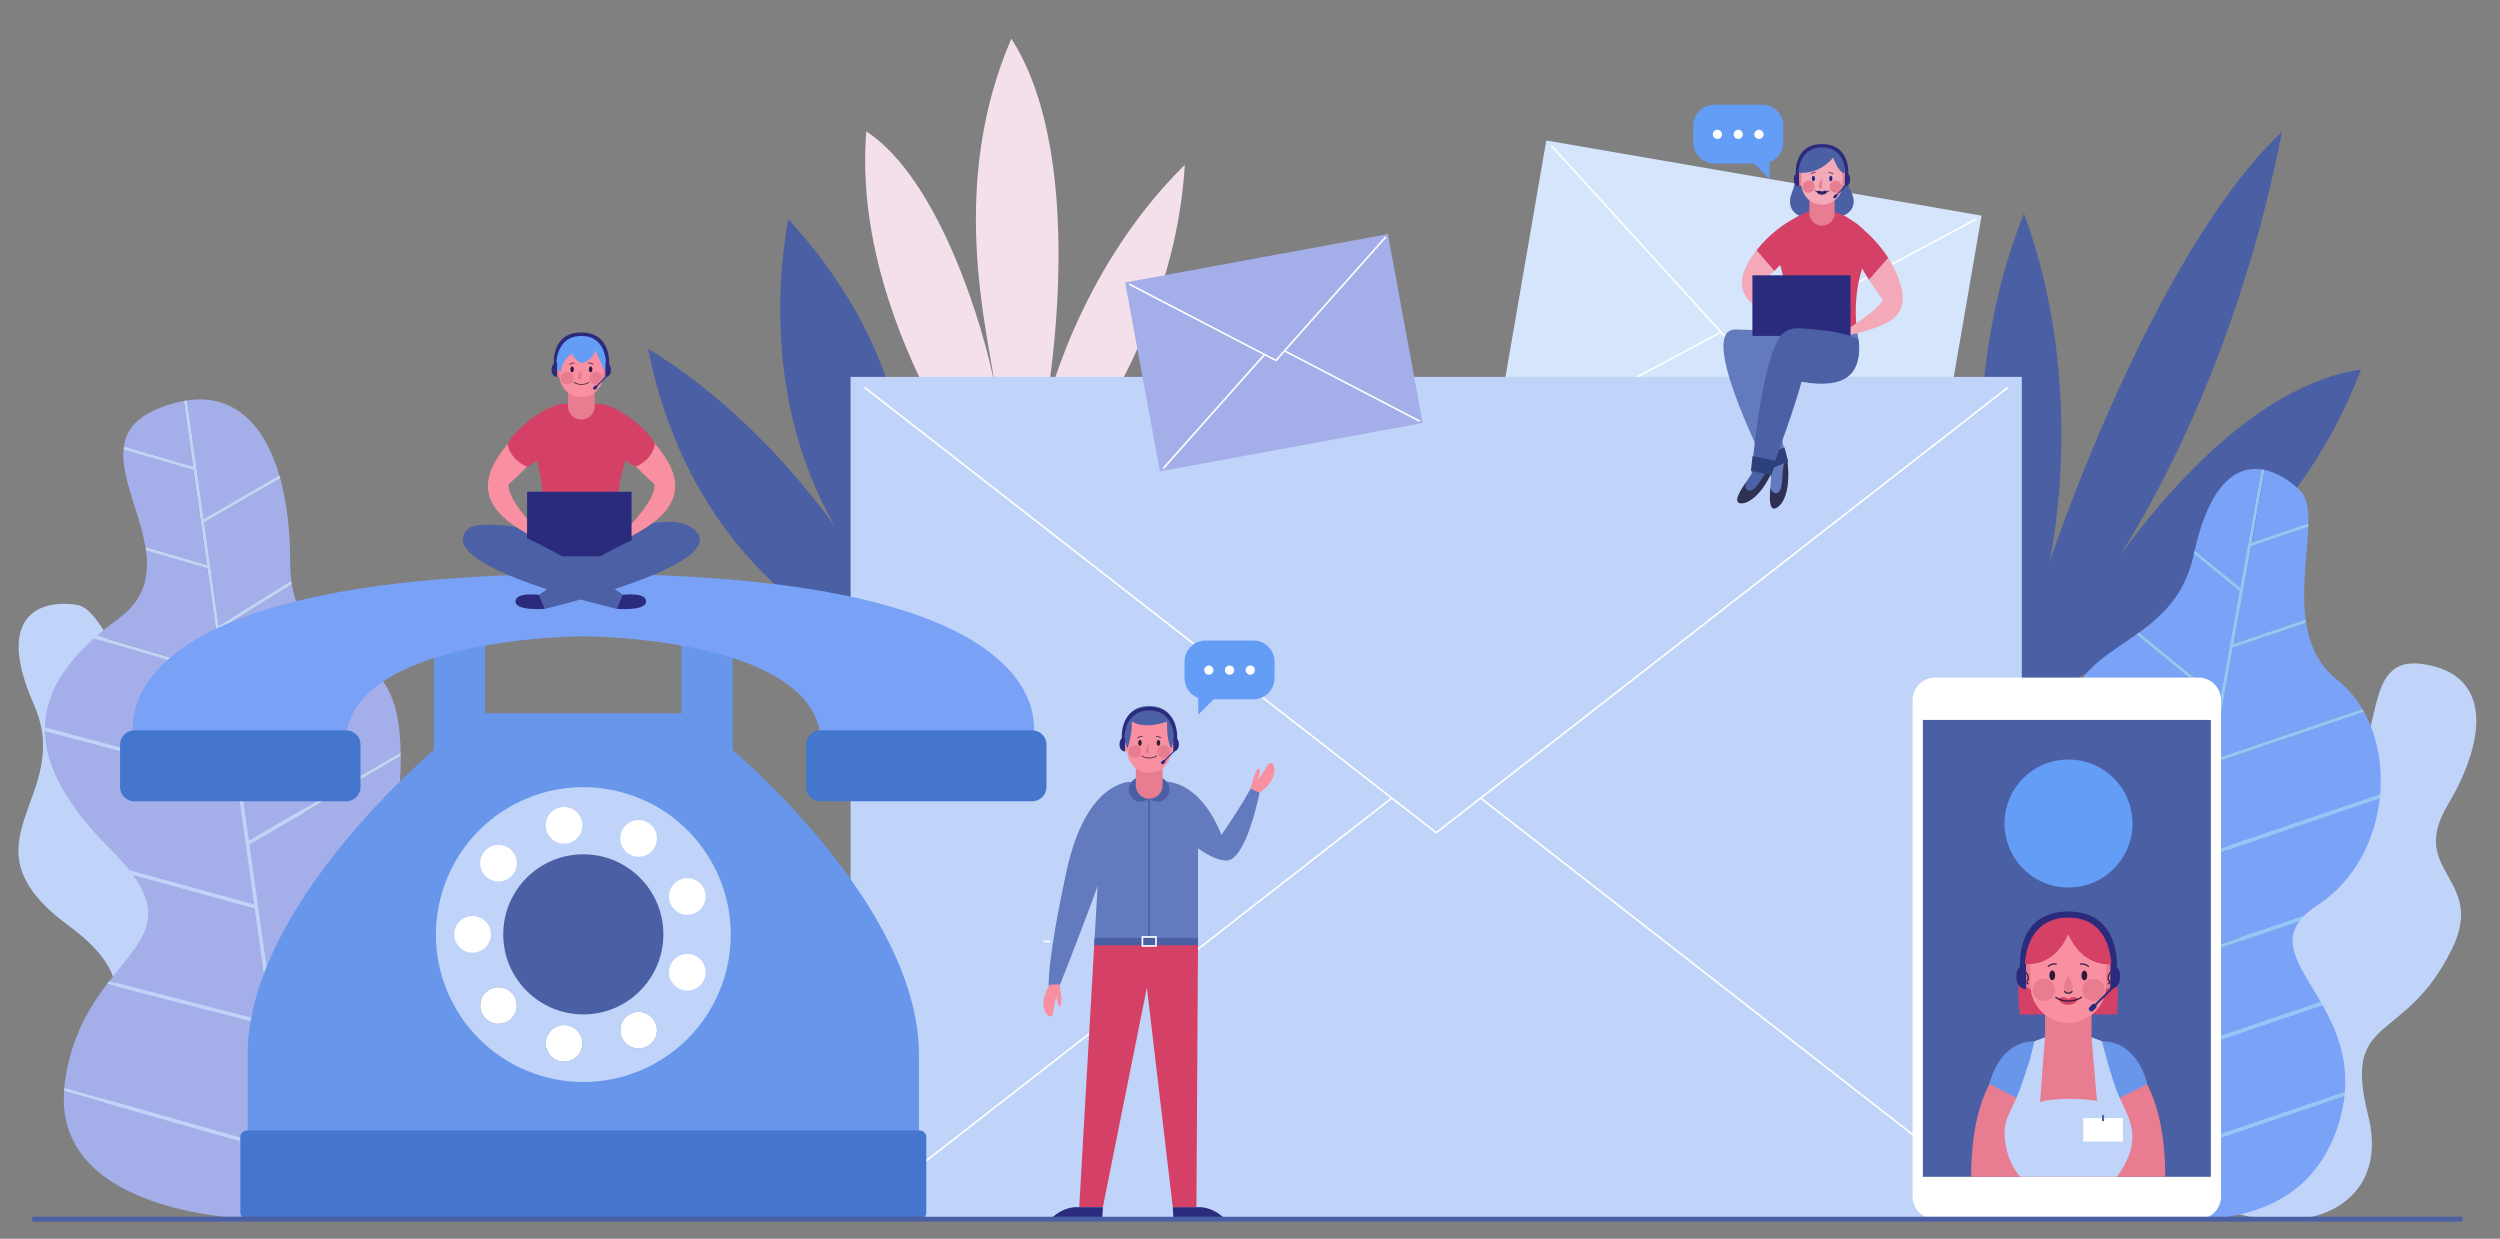 <svg xmlns="http://www.w3.org/2000/svg" xmlns:xlink="http://www.w3.org/1999/xlink" x="0px" y="0px" viewBox="0 0 385 190.76" style="enable-background:new 0 0 385 190.76;" xml:space="preserve"><rect x="0" y="0" width="385" height="190.76" fill="#808080" stroke="none"/><style type="text/css">	.st0{display:none;}	.st1{display:inline;fill:url(#SVGID_1_);}	.st2{fill:#C0D4F9;}	.st3{fill:#D5E5FC;}	.st4{fill:none;stroke:#FFFFFF;stroke-width:0.25;stroke-miterlimit:10;}	.st5{fill:#4B5FA4;}	.st6{fill:#F4E0EB;}	.st7{fill:#A4AEE9;}	.st8{fill:#7AA2F7;}	.st9{fill:#93C7F6;}	.st10{fill:#FFFFFF;}	.st11{fill:#6896EA;}	.st12{fill:#79A1F6;}	.st13{fill:#4576CE;}	.st14{fill:none;stroke:#FFFFFF;stroke-miterlimit:10;}	.st15{fill:#D54066;}	.st16{fill:#E87D91;}	.st17{fill:#F990A1;}	.st18{fill:#31193B;}	.st19{fill:none;stroke:#31193B;stroke-width:0.191;stroke-miterlimit:10;}	.st20{fill:#2A2B7D;}	.st21{fill:#4C60A5;}	.st22{fill:none;stroke:#31193B;stroke-width:0.111;stroke-miterlimit:10;}	.st23{fill:#649DF6;}	.st24{fill:#637ABE;}	.st25{fill:#F3A9B8;}	.st26{fill:none;stroke:#31193B;stroke-width:0.104;stroke-miterlimit:10;}	.st27{fill:#2E3154;}	.st28{fill:#2C417C;}	.st29{fill:none;stroke:#4B5FA4;stroke-width:0.25;stroke-miterlimit:10;}	.st30{fill:none;stroke:#4B5FA4;stroke-width:0.75;stroke-miterlimit:10;}</style><g id="BACKGROUND" class="st0">	<radialGradient id="SVGID_1_" cx="375" cy="-59.239" r="716.559" gradientUnits="userSpaceOnUse">		<stop offset="0" style="stop-color:#FFFFFF"></stop>		<stop offset="1" style="stop-color:#B3B3B3"></stop>	</radialGradient>	<rect y="-309.24" class="st1" width="750" height="500"></rect></g><g id="OBJECTS">	<g>		<path class="st2" d="M336.89,183.37c0,0-19.18-11.7-10.11-23.2c9.24-11.71,21.1-4.45,17.34-19.34   c-3.77-14.89,2.21-20.06,13.57-21.12c11.36-1.06,4.43-18.86,15.2-17.47c10.77,1.39,10.25,11.33,4.05,21.74   c-6.21,10.41,6.05,11.2,0.65,22.19c-7.36,14.97-16.93,9.66-12.9,25.59C368.76,187.87,350.67,192.36,336.89,183.37z"></path>		<g>							<rect x="233.56" y="27.11" transform="matrix(0.985 0.17 -0.17 0.985 12.678 -44.774)" class="st3" width="68.06" height="48.95"></rect>			<g>				<polyline class="st4" points="238.9,22.42 267.24,53.57 304.38,33.72     "></polyline>				<line class="st4" x1="265.04" y1="51.15" x2="230.78" y2="69.45"></line>				<line class="st4" x1="296.26" y1="80.76" x2="270.1" y2="51.99"></line>			</g>		</g>		<path class="st5" d="M135,100.29c0,0-27.94-9.99-35.19-46.57c19.4,11.75,31.29,31.05,31.29,31.05s-15.31-18.43-9.72-51.03   C144.59,59.02,141.75,85.66,135,100.29z"></path>		<path class="st5" d="M326.33,85.76c5.74-9,18.51-31.81,25.1-65.47c-20.04,18.85-35.83,66.36-35.83,66.36s6.12-26.59-3.91-53.78   c-14.71,36.76-0.56,75.96-0.56,75.96s38.84-15.65,52.46-51.92C347.11,59.23,332.38,77.32,326.33,85.76z"></path>		<path class="st2" d="M49.58,185.6c0,0-17.71,8.5-29.89-8.33c-12.18-16.83,8.23-21.95-9.16-34.75c-17.39-12.8,1.07-19.56-5.3-33.99   c-6.38-14.42,1.65-16.19,6.63-15.39c4.98,0.8,7.94,17.28,18.91,17.72c10.98,0.43,20.2,14.58,15.68,26.22   c-4.52,11.65,13.66,6.07,19.38,21.52C72.75,177.28,49.58,185.6,49.58,185.6z"></path>		<path class="st6" d="M153.21,59.44c-1.12-8.66-7.25-30.86,2.54-53.49c12.47,19.49,5.1,57.89,5.1,57.89s4.73-21.82,21.61-38.46   c-1.9,32.34-26.03,56.43-26.03,56.43s-25.56-29.99-23.02-61.58C144.82,27.69,151.67,51.09,153.21,59.44z"></path>		<g>			<g>				<path class="st7" d="M35.7,110.95l18.08-10.5c-3.83-2.26-7.82-3.97-8.84-10.46l-11.2,6.98L35.7,110.95z"></path>				<path class="st7" d="M33.67,96.42l11.19-6.97c-0.11-0.88-0.17-1.84-0.17-2.89c0-4.74-0.51-9.12-1.53-12.85l-11.73,6.77     L33.67,96.42z"></path>				<path class="st7" d="M46.41,187.35c18.78-2.6,31.77-17.81,19.59-32.13l-22.28,12.99L46.41,187.35z"></path>				<path class="st7" d="M38.31,129.51l23.39-13.63c-0.02-0.91-0.06-1.84-0.14-2.82c-0.6-7.44-3.82-10.21-7.28-12.31l-18.5,10.74     L38.31,129.51z"></path>				<path class="st7" d="M43.66,167.68l22.02-12.84c-0.4-0.45-0.8-0.9-1.25-1.34c-6.14-6.14-7.83-10.06-7.63-13.78l-15.68,9.83     L43.66,167.68z"></path>				<path class="st7" d="M9.87,168.03c-1.33,19.37,29.19,19.69,29.19,19.69c2.34,0.09,4.64-0.02,6.86-0.3l-1.34-9.54L9.87,168.03z"></path>				<path class="st7" d="M41.04,149l15.81-9.91c0.59-5.5,5.01-10.84,4.86-22.64l-23.33,13.6L41.04,149z"></path>				<path class="st7" d="M41.8,158.06l-25.32-6.52c-2.77,3.65-5.6,8.28-6.52,15.31c-0.03,0.23-0.03,0.45-0.06,0.67l34.6,9.82     L41.8,158.06z"></path>				<path class="st7" d="M29.79,72.39l-10.78-3.14c-0.36,4.33,2.52,9.76,3.38,14.96l9.44,2.75L29.79,72.39z"></path>				<path class="st7" d="M31.91,87.51l-9.43-2.75c0.53,3.85-0.17,7.55-4.27,10.54c-1.17,0.86-2.27,1.72-3.28,2.6l19.23,5.66     L31.91,87.51z"></path>				<path class="st7" d="M28.3,61.74c-1.34,0.24-2.76,0.67-4.28,1.33c-3.25,1.41-4.6,3.38-4.94,5.68l10.63,3.09L28.3,61.74z"></path>				<path class="st7" d="M43.02,73.22c-2.29-7.84-6.97-12.64-14.22-11.56l2.56,18.29L43.02,73.22z"></path>				<path class="st7" d="M34.24,104.11L14.5,98.3c-4.72,4.21-7.51,8.7-7.59,13.75l29.55,7.87L34.24,104.11z"></path>				<path class="st7" d="M39.25,139.88l-18.81-5.17c5.18,7.13,0.97,10.47-3.62,16.4l24.91,6.42L39.25,139.88z"></path>				<path class="st7" d="M36.53,120.45l-29.62-7.89c0.1,5.34,3.18,11.3,10.11,18.23c1.17,1.17,2.12,2.25,2.91,3.25l19.25,5.29     L36.53,120.45z"></path>				<path class="st2" d="M66.01,155.22c-0.11-0.13-0.22-0.26-0.34-0.38l-22.02,12.84l-2.54-18.13l15.68-9.83     c0.01-0.21,0.03-0.42,0.06-0.63L41.04,149l-2.66-18.96l23.33-13.6c0-0.19-0.01-0.38-0.01-0.57l-23.39,13.63l-2.53-18.03     l18.5-10.74c-0.16-0.1-0.33-0.2-0.49-0.29l-18.08,10.5l-1.96-13.99l11.2-6.98c-0.03-0.18-0.06-0.35-0.09-0.54l-11.19,6.97     l-2.23-15.94l11.73-6.77c-0.05-0.17-0.09-0.33-0.14-0.5l-11.66,6.73L28.8,61.65c-0.16,0.02-0.33,0.06-0.49,0.09l1.42,10.11     l-10.63-3.09c-0.02,0.17-0.05,0.33-0.07,0.5l10.78,3.14l2.04,14.58l-9.44-2.75c0.03,0.18,0.06,0.37,0.09,0.55l9.43,2.75     l2.25,16.06l-19.23-5.66c-0.15,0.13-0.29,0.26-0.44,0.39l19.75,5.81l2.21,15.8L6.9,112.04c0,0.17,0,0.35,0.01,0.52l29.62,7.89     l2.65,18.89l-19.25-5.29c0.17,0.22,0.36,0.45,0.51,0.66l18.81,5.17l2.47,17.64l-24.91-6.42c-0.11,0.14-0.22,0.29-0.33,0.43     l25.32,6.52l2.7,19.28l-34.6-9.82c-0.02,0.17-0.03,0.34-0.04,0.51l34.71,9.86l1.34,9.54c0.17-0.02,0.33-0.05,0.5-0.07     l-2.68-19.14L66.01,155.22z"></path>			</g>			<g>				<path class="st8" d="M348.27,72.28c-3.77-0.53-7.91,2.02-10.29,12.46l7.03,5.74L348.27,72.28z"></path>				<path class="st8" d="M355.49,80.6c0.03-2.22-0.22-3.99-1.21-4.98c-1.42-1.42-3.39-2.79-5.51-3.25l-2,11.19L355.49,80.6z"></path>				<path class="st8" d="M343.97,99.17l11.1-3.76c-0.66-4.9,0.27-10.25,0.41-14.28l-8.81,2.99L343.97,99.17z"></path>				<path class="st8" d="M364.06,109.63l-23.39,7.93L338.09,132l28.46-9.65C366.93,117.85,366.1,113.32,364.06,109.63z"></path>				<path class="st8" d="M340.77,117l23.04-7.81c-1.02-1.74-2.33-3.28-3.91-4.52c-2.91-2.29-4.23-5.4-4.76-8.76l-11.28,3.82     L340.77,117z"></path>				<path class="st8" d="M341.84,108.19l-12.83-10.48c-4.12,2.91-8.37,5.14-9.95,9.86l19.98,16.32L341.84,108.19z"></path>				<path class="st8" d="M344.91,91.04l-7.05-5.76c-0.01,0.04-0.02,0.08-0.03,0.12c-1.3,6.12-4.76,9.37-8.4,12l12.51,10.22     L344.91,91.04z"></path>				<path class="st8" d="M329.6,179.37l-1.31,7.29c4.98,1.16,26.69,5.01,32.08-14.35c0.35-1.24,0.56-2.43,0.69-3.58l-31.45,10.66     L329.6,179.37z"></path>				<path class="st8" d="M336.18,139.8l-14.68-11.99c0.32,5.96-2.44,8.71-5.77,11.38l17.93,14.65L336.18,139.8z"></path>				<path class="st8" d="M329.7,178.84l31.41-10.65c0.44-5.44-1.4-9.78-3.45-13.42l-25.18,8.54L329.7,178.84z"></path>				<path class="st8" d="M338.93,124.45l-20.02-16.36c-0.83,2.94-0.68,6.8,1.08,12.31c0.84,2.61,1.29,4.8,1.45,6.7l14.84,12.13     L338.93,124.45z"></path>				<path class="st8" d="M330.89,169.34l-24.21-19.77c-0.92,2.39-1.5,5.33-1.5,9.12c0,2.45,0.25,4.68,0.67,6.73l22.45,18.34     L330.89,169.34z"></path>				<path class="st8" d="M306.03,166.2c4.02,17.07,21.23,20.2,21.23,20.2s0.2,0.06,0.55,0.14l0.4-2.22L306.03,166.2z"></path>				<path class="st8" d="M333.57,154.4l-18.23-14.89c-3.04,2.4-6.46,4.85-8.45,9.58l24.1,19.69L333.57,154.4z"></path>				<path class="st8" d="M332.58,162.74l24.83-8.42c-2.93-5.1-6.04-8.86-3.27-12.5l-18.96,6.43L332.58,162.74z"></path>				<path class="st8" d="M335.28,147.68l19.52-6.62c0.54-0.55,1.21-1.09,2.06-1.64c5.74-3.71,8.93-10.06,9.63-16.52l-28.5,9.66     L335.28,147.68z"></path>				<path class="st9" d="M340.67,117.56l23.39-7.93c-0.08-0.15-0.16-0.3-0.25-0.44L340.77,117l3.09-17.27l11.28-3.82     c-0.03-0.17-0.06-0.33-0.08-0.5l-11.1,3.76l2.7-15.05l8.81-2.99c0.01-0.18,0.01-0.36,0.01-0.53l-8.73,2.96l2-11.19     c-0.16-0.03-0.33-0.07-0.49-0.09l-3.26,18.2l-7.03-5.74c-0.04,0.18-0.08,0.36-0.13,0.54l7.05,5.76l-2.97,16.58l-12.51-10.22     c-0.14,0.1-0.28,0.2-0.42,0.3l12.83,10.48l-2.81,15.7l-19.98-16.32c-0.06,0.17-0.1,0.35-0.15,0.52l20.02,16.36l-2.65,14.78     l-14.84-12.13c0.02,0.23,0.05,0.48,0.07,0.7l14.68,11.99l-2.51,14.04l-17.93-14.65c-0.13,0.11-0.26,0.21-0.4,0.32l18.23,14.89     l-2.58,14.38l-24.1-19.69c-0.07,0.16-0.14,0.31-0.2,0.48l24.21,19.77l-2.58,14.41l-22.45-18.34c0.05,0.27,0.11,0.53,0.17,0.79     l22.18,18.12l-0.4,2.22c0.14,0.03,0.3,0.07,0.49,0.12l1.31-7.29l0.01,0.03l31.45-10.66c0.02-0.18,0.03-0.36,0.05-0.54     l-31.41,10.65l2.78-15.53l25.18-8.54c-0.08-0.15-0.17-0.3-0.25-0.44l-24.83,8.42l2.6-14.49l18.96-6.43     c0.19-0.25,0.41-0.5,0.66-0.75l-19.52,6.62l2.71-15.12l28.5-9.66c0.02-0.18,0.04-0.36,0.05-0.55L338.09,132L340.67,117.56z"></path>			</g>		</g>		<g>			<rect x="130.99" y="58.04" class="st2" width="180.37" height="129.73"></rect>			<g>				<polyline class="st4" points="133.13,59.66 221.18,128.24 309.23,59.66     "></polyline>				<line class="st4" x1="214.33" y1="122.91" x2="133.13" y2="186.16"></line>				<line class="st4" x1="309.23" y1="186.16" x2="227.94" y2="122.84"></line>			</g>		</g>		<path class="st10" d="M298.01,104.35h40.56c1.92,0,3.47,1.56,3.47,3.47v76.45c0,1.92-1.56,3.47-3.47,3.47h-40.56   c-1.92,0-3.47-1.56-3.47-3.47v-76.45C294.54,105.91,296.09,104.35,298.01,104.35z"></path>		<rect x="296.12" y="110.87" class="st5" width="44.35" height="70.36"></rect>		<g>			<path class="st11" d="M112.83,115.51V98.96l-7.89-2.12v13H74.72v-13l-7.89,2.12v16.54c0,0-28.69,23.98-28.69,46.9    c0,14.42,0,18.52,0,18.52h51.69h51.69c0,0,0-4.1,0-18.52C141.51,139.49,112.83,115.51,112.83,115.51z"></path>							<ellipse transform="matrix(0.29 -0.957 0.957 0.29 -73.919 188.164)" class="st2" cx="89.83" cy="143.89" rx="22.7" ry="22.7"></ellipse>			<path class="st12" d="M89.83,88.38c-78.18,0-69.09,26.23-69.09,26.23h32.47c0-16.62,36.62-16.62,36.62-16.62s36.62,0,36.62,16.62    h32.47C158.91,114.61,168,88.38,89.83,88.38z"></path>			<g>				<path class="st13" d="M20.69,123.4h32.63c1.22,0,2.2-0.99,2.2-2.2v-6.53c0-1.22-0.99-2.2-2.2-2.2H20.69     c-1.22,0-2.2,0.99-2.2,2.2v6.53C18.49,122.41,19.48,123.4,20.69,123.4z"></path>				<path class="st13" d="M126.33,123.4h32.63c1.22,0,2.2-0.99,2.2-2.2v-6.53c0-1.22-0.99-2.2-2.2-2.2h-32.63     c-1.22,0-2.2,0.99-2.2,2.2v6.53C124.13,122.41,125.11,123.4,126.33,123.4z"></path>			</g>			<circle class="st5" cx="89.83" cy="143.89" r="12.33"></circle>			<g>				<circle class="st10" cx="72.78" cy="143.89" r="2.82"></circle>			</g>			<g>				<path class="st5" d="M74.96,152.69c-1.19,1-1.35,2.78-0.35,3.97c1,1.19,2.78,1.35,3.97,0.35c1.19-1,1.35-2.78,0.35-3.97     C77.92,151.84,76.15,151.69,74.96,152.69z"></path>			</g>			<g>				<path class="st5" d="M84.09,160.19c-0.27,1.53,0.75,2.99,2.29,3.26c1.53,0.27,2.99-0.75,3.26-2.29     c0.27-1.53-0.75-2.99-2.29-3.26C85.82,157.63,84.36,158.66,84.09,160.19z"></path>			</g>			<g>				<path class="st5" d="M95.91,160.06c0.78,1.35,2.5,1.81,3.85,1.03c1.35-0.78,1.81-2.5,1.03-3.85c-0.78-1.35-2.5-1.81-3.85-1.03     C95.59,156.99,95.13,158.71,95.91,160.06z"></path>			</g>			<g>				<path class="st10" d="M104.88,152.37c1.46,0.53,3.08-0.22,3.61-1.68c0.53-1.46-0.22-3.08-1.68-3.61s-3.08,0.22-3.61,1.68     C102.67,150.22,103.42,151.83,104.88,152.37z"></path>			</g>			<g>				<path class="st10" d="M106.81,140.7c1.46-0.53,2.22-2.15,1.68-3.61c-0.53-1.46-2.15-2.22-3.61-1.68     c-1.46,0.53-2.22,2.15-1.68,3.61C103.73,140.48,105.35,141.24,106.81,140.7z"></path>			</g>			<g>				<path class="st10" d="M74.96,152.69c-1.19,1-1.35,2.78-0.35,3.97c1,1.19,2.78,1.35,3.97,0.35c1.19-1,1.35-2.78,0.35-3.97     C77.92,151.84,76.15,151.69,74.96,152.69z"></path>			</g>			<g>				<path class="st10" d="M100.79,130.53c0.78-1.35,0.32-3.07-1.03-3.85c-1.35-0.78-3.07-0.32-3.85,1.03     c-0.78,1.35-0.32,3.07,1.03,3.85C98.29,132.34,100.01,131.88,100.79,130.53z"></path>			</g>			<g>				<path class="st10" d="M84.09,160.19c-0.27,1.53,0.75,2.99,2.29,3.26c1.53,0.27,2.99-0.75,3.26-2.29     c0.27-1.53-0.75-2.99-2.29-3.26C85.82,157.63,84.36,158.66,84.09,160.19z"></path>			</g>			<g>				<path class="st10" d="M89.64,126.61c-0.27-1.53-1.73-2.56-3.26-2.29c-1.53,0.27-2.56,1.73-2.29,3.26     c0.27,1.53,1.73,2.56,3.26,2.29C88.89,129.6,89.91,128.14,89.64,126.61z"></path>			</g>			<g>				<path class="st10" d="M95.91,160.06c0.78,1.35,2.5,1.81,3.85,1.03c1.35-0.78,1.81-2.5,1.03-3.85c-0.78-1.35-2.5-1.81-3.85-1.03     C95.59,156.99,95.13,158.71,95.91,160.06z"></path>			</g>			<g>				<path class="st10" d="M78.58,130.77c-1.19-1-2.97-0.84-3.97,0.35c-1,1.19-0.84,2.97,0.35,3.97s2.97,0.84,3.97-0.35     S79.77,131.77,78.58,130.77z"></path>			</g>			<path class="st13" d="M38.03,187.75h103.6c0.56,0,1.02-0.46,1.02-1.02v-11.62c0-0.56-0.46-1.02-1.02-1.02H38.03    c-0.56,0-1.02,0.46-1.02,1.02v11.62C37.01,187.3,37.46,187.75,38.03,187.75z"></path>		</g>		<path class="st14" d="M217.67,100.63"></path>		<g>			<path class="st15" d="M318.55,140.74c0,0-5.77,0.48-7.05,6.12c-1.27,5.64-0.41,9.38-0.41,9.38h14.92    C326.01,156.24,327.75,140.74,318.55,140.74z"></path>			<path class="st16" d="M321.91,159.92h-3.26h-0.3h-3.26c0,0-11.54,0.83-11.54,21.31c9.33,0,13.69,0,14.8,0c0.2,0,0.3,0,0.3,0    c1.11,0,5.48,0,14.8,0C333.46,160.76,321.91,159.92,321.91,159.92z"></path>			<path class="st11" d="M310.8,169.2l-4.43-2.27c0,0,1.36-6.57,6.95-6.57C313.33,160.36,313.66,165.32,310.8,169.2z"></path>			<path class="st11" d="M326.25,169.2l4.43-2.27c0,0-1.36-6.57-6.95-6.57C323.73,160.36,323.4,165.32,326.25,169.2z"></path>			<path class="st2" d="M323.85,160.9l-0.14-0.54l-1.62-0.63l0.85,9.82c-2.29-0.43-6.73-0.5-8.78,0.18l0.77-10l-1.62,0.63l-0.73,2.9    c-0.67,2-1.26,3.99-2.1,5.94c-0.46,1.07-1.04,2.07-1.43,3.17c-0.84,2.4-0.04,5.97,1.49,8.12c0.18,0.26,0.38,0.52,0.61,0.74    c0,0,14.77,0,14.77,0c0.18,0,1.14-1.59,1.23-1.76c2.75-5.28,0.3-7.59-1.22-11.61C325.1,165.59,324.45,163.25,323.85,160.9z"></path>			<path class="st16" d="M318.52,163.5L318.52,163.5c1.98,0,3.58-1.6,3.58-3.58v-5.96h-7.16v5.96    C314.94,161.9,316.55,163.5,318.52,163.5z"></path>			<g>				<g>					<path class="st16" d="M312.77,148.46c0,0-1.95-0.2-1.95,1.78c0,1.99,2.51,2.19,2.51,2.19L312.77,148.46z"></path>					<path class="st16" d="M324.28,148.46c0,0,1.95-0.2,1.95,1.78c0,1.99-2.51,2.19-2.51,2.19L324.28,148.46z"></path>				</g>			</g>			<path class="st17" d="M318.52,157.53L318.52,157.53c3.2,0,5.83-2.62,5.83-5.83v-3.24c0-3.2-2.62-5.83-5.83-5.83l0,0    c-3.2,0-5.83,2.62-5.83,5.83v3.24C312.7,154.91,315.32,157.53,318.52,157.53z"></path>			<path class="st15" d="M316.95,153.78c0,0,0.86-0.54,1.57,0.11c0.73-0.68,1.54-0.07,1.54-0.07s-0.39,0.92-1.5,0.92    C317.18,154.74,316.95,153.78,316.95,153.78z"></path>			<ellipse class="st18" cx="316.05" cy="150.2" rx="0.45" ry="0.75"></ellipse>			<path class="st18" d="M320.54,150.22c0,0.41,0.2,0.75,0.45,0.75c0.25,0,0.45-0.34,0.45-0.75c0-0.41-0.2-0.75-0.45-0.75    C320.75,149.47,320.54,149.81,320.54,150.22z"></path>			<path class="st19" d="M316.53,153.52c0,0,0.55,0.63,1.99,0.63c1.44,0,2.07-0.63,2.07-0.63"></path>			<path class="st16" d="M318.52,150.14c0,0-1.58,2.82,0,2.82C320.1,152.96,318.52,150.14,318.52,150.14z"></path>			<g>				<path class="st19" d="M315.37,148.88c0,0,0.47-0.55,1.35-0.41"></path>				<path class="st19" d="M321.68,148.89c0,0-0.47-0.55-1.35-0.41"></path>			</g>			<g>				<path class="st16" d="M313.02,152.43c0,0.95,0.77,1.72,1.72,1.72c0.95,0,1.72-0.77,1.72-1.72c0-0.95-0.77-1.72-1.72-1.72     C313.79,150.71,313.02,151.48,313.02,152.43z"></path>				<path class="st16" d="M320.67,152.43c0,0.95,0.77,1.72,1.72,1.72c0.95,0,1.72-0.77,1.72-1.72c0-0.95-0.77-1.72-1.72-1.72     C321.44,150.71,320.67,151.48,320.67,152.43z"></path>			</g>			<path class="st19" d="M311.5,149.55c0,0,0.87,0.02,0.87,1.23c-0.49,0.49,0,0.77,0,0.77"></path>			<path class="st19" d="M325.51,149.55c0,0-0.87,0.02-0.87,1.23c0.49,0.49,0,0.77,0,0.77"></path>			<path class="st19" d="M317.9,152.64c0,0,0.21,0.32,0.62,0.32c0.4,0,0.62-0.32,0.62-0.32"></path>			<path class="st18" d="M318.89,149.46"></path>			<g>				<path class="st20" d="M311.81,148.97c0,0-0.21-7.66,6.71-7.66c6.93,0,6.63,7.71,6.63,7.71h0.83c0,0,0.71-8.65-7.49-8.65     c-8.2,0-7.39,8.61-7.39,8.61H311.81z"></path>				<path class="st20" d="M312.04,152.34c0,0-1.52,0.01-1.52-1.93c0-1.94,1.48-1.96,1.48-1.96L312.04,152.34z"></path>				<path class="st20" d="M324.97,152.34c0,0,1.52,0.01,1.52-1.93c0-1.94-1.48-1.96-1.48-1.96L324.97,152.34z"></path>				<path class="st20" d="M322.33,155.11L322.33,155.11c-0.06-0.06-0.06-0.15,0-0.21l3.15-3.15c0.06-0.06,0.15-0.06,0.21,0l0,0     c0.06,0.06,0.06,0.15,0,0.21l-3.15,3.15C322.48,155.17,322.39,155.17,322.33,155.11z"></path>				<path class="st20" d="M322.78,155.23l-0.45,0.45c-0.13,0.13-0.35,0.13-0.48,0l-0.08-0.08c-0.13-0.13-0.13-0.35,0-0.48l0.45-0.45     c0.13-0.13,0.35-0.13,0.48,0l0.08,0.08C322.91,154.88,322.91,155.09,322.78,155.23z"></path>			</g>			<path class="st15" d="M312.55,148.46c0,0,3.83,0.27,5.96-4.57c2.16,4.91,6.14,4.6,6.14,4.6s-0.13-6.87-6.14-6.87    C312.5,141.62,312.55,148.46,312.55,148.46z"></path>			<g>				<rect x="320.82" y="172.19" class="st10" width="6.11" height="3.61"></rect>				<path class="st5" d="M323.87,172.69L323.87,172.69c0.09,0,0.16-0.07,0.16-0.16v-0.69c0-0.09-0.07-0.16-0.16-0.16l0,0     c-0.09,0-0.16,0.07-0.16,0.16v0.69C323.72,172.62,323.79,172.69,323.87,172.69z"></path>			</g>		</g>		<g>			<path class="st21" d="M72.04,81.56c0,0,1.73-2.09,12.36,0.66c5.21,0,10.48,0,10.48,0s8.55-3.67,11.96-0.71    c-16.73,6.63-17.64,6.84-17.64,6.84L72.04,81.56z"></path>			<path class="st17" d="M87.19,62.45c0,0-6.64,1.88-10.59,8.08c-3.95,6.19,0.8,9.82,6.07,12.43c0.31-1.38,0.17-1.24,0.17-1.24    s-4.86-4.82-4.5-7.16C78.35,74.56,87.19,66.9,87.19,62.45z"></path>			<path class="st17" d="M91.93,62.45c0,0,6.64,1.88,10.59,8.08c3.95,6.19-0.8,9.82-6.07,12.43c-0.31-1.38-0.17-1.24-0.17-1.24    s4.86-4.82,4.5-7.16C100.78,74.56,91.93,66.9,91.93,62.45z"></path>			<path class="st15" d="M78.2,68.39c0,0,0.14,2.22,2.97,3.49c3.71-1.83,6.29-6.66,6.29-9.71C84.08,61.85,78.65,66.82,78.2,68.39z"></path>			<path class="st15" d="M100.85,68.39c0,0-0.14,2.22-2.97,3.49c-3.71-1.83-6.29-6.66-6.29-9.71    C94.97,61.85,100.4,66.82,100.85,68.39z"></path>			<g>				<path class="st15" d="M97.11,69.38c1.71-3.09-2.18-5.43-3.89-6.38c-1.02-0.56-2.17-0.83-3.34-0.83h0h-0.7     c-1.16,0-2.32,0.26-3.34,0.83c-1.71,0.95-5.61,3.29-3.89,6.38c1.76,3.15,1.92,9.03,1.34,12.85h12.05     C94.75,78.66,94.99,73.19,97.11,69.38z"></path>				<path class="st21" d="M95.33,82.22H83.29c-0.29,1.94-0.77,3.35-1.34,3.58l6.74,3.49h0.48h0.7h0.48l6.74-3.49     C96.36,85.87,95.69,84.4,95.33,82.22z"></path>			</g>			<path class="st16" d="M89.53,64.61L89.53,64.61c1.14,0,2.07-0.93,2.07-2.07v-3.45h-4.14v3.45    C87.46,63.68,88.38,64.61,89.53,64.61z"></path>			<g>				<g>					<path class="st16" d="M86.2,55.91c0,0-1.13-0.12-1.13,1.03s1.45,1.26,1.45,1.26L86.2,55.91z"></path>					<path class="st16" d="M92.85,55.91c0,0,1.13-0.12,1.13,1.03s-1.45,1.26-1.45,1.26L92.85,55.91z"></path>				</g>			</g>			<path class="st17" d="M89.53,61.15L89.53,61.15c1.85,0,3.37-1.52,3.37-3.37v-1.87c0-1.85-1.52-3.37-3.37-3.37l0,0    c-1.85,0-3.37,1.52-3.37,3.37v1.87C86.16,59.63,87.67,61.15,89.53,61.15z"></path>			<rect x="81.17" y="75.73" class="st20" width="16.09" height="9.94"></rect>			<path class="st21" d="M95.95,91.61c0,0-20.39-14.44-24.17-9.84c-4.6,5.6,23.19,11.99,23.19,11.99L95.95,91.61z"></path>			<path class="st21" d="M83,91.61c0,0,20.06-14.15,24.17-9.84c5.07,5.32-23.26,11.99-23.26,11.99L83,91.61z"></path>			<path class="st20" d="M83,91.61c0,0-3.61-0.49-3.61,1.02c0,1.51,4.52,1.13,4.52,1.13L83,91.61z"></path>			<path class="st20" d="M95.89,91.61c0,0,3.61-0.49,3.61,1.02c0,1.51-4.52,1.13-4.52,1.13L95.89,91.61z"></path>			<g>				<path class="st18" d="M87.84,56.88c0,0.25,0.12,0.45,0.27,0.45c0.15,0,0.27-0.2,0.27-0.45c0-0.25-0.12-0.45-0.27-0.45     C87.96,56.43,87.84,56.63,87.84,56.88z"></path>				<path class="st18" d="M90.69,56.88c0,0.25,0.12,0.45,0.27,0.45s0.27-0.2,0.27-0.45c0-0.25-0.12-0.45-0.27-0.45     S90.69,56.63,90.69,56.88z"></path>			</g>			<path class="st22" d="M88.38,58.83c0,0,0.32,0.37,1.15,0.37c0.83,0,1.2-0.37,1.2-0.37"></path>			<path class="st16" d="M89.53,58.51v-1.63C89.53,56.88,88.27,58.51,89.53,58.51z"></path>			<g>				<path class="st22" d="M87.71,56.15c0,0,0.27-0.32,0.78-0.24"></path>				<path class="st22" d="M91.36,56.15c0,0-0.27-0.32-0.78-0.24"></path>			</g>			<g>				<path class="st16" d="M86.34,58.2c0,0.55,0.45,0.99,0.99,0.99s0.99-0.45,0.99-0.99s-0.45-0.99-0.99-0.99S86.34,57.65,86.34,58.2     z"></path>				<circle class="st16" cx="91.76" cy="58.2" r="0.99"></circle>			</g>			<path class="st23" d="M89.53,51.3c0,0-2.78-0.08-3.71,2.52s0.53,3.51,0.53,3.51s0.2-1.95,1.75-2.87c0.46,1.2,1.58,1.45,1.58,1.45    s1.6-0.39,2-1.97c0.66,1.42,1.38,3.12,1.38,3.12s0.62-0.61,0.36-2.28C93.15,53.11,92.14,51.3,89.53,51.3z"></path>			<g>				<path class="st20" d="M85.68,56.13c0,0-0.12-4.39,3.85-4.39c3.97,0,3.8,4.41,3.8,4.41h0.48c0,0,0.41-4.95-4.29-4.95     c-4.7,0-4.23,4.93-4.23,4.93H85.68z"></path>				<path class="st20" d="M85.81,58.06c0,0-0.87,0.01-0.87-1.11c0-1.11,0.85-1.12,0.85-1.12L85.81,58.06z"></path>				<path class="st20" d="M93.22,58.06c0,0,0.87,0.01,0.87-1.11c0-1.11-0.85-1.12-0.85-1.12L93.22,58.06z"></path>				<path class="st20" d="M91.71,59.65L91.71,59.65c-0.03-0.03-0.03-0.09,0-0.12l1.81-1.81c0.03-0.03,0.09-0.03,0.12,0l0,0     c0.03,0.03,0.03,0.09,0,0.12l-1.81,1.81C91.79,59.68,91.74,59.68,91.71,59.65z"></path>				<path class="st20" d="M91.96,59.71l-0.26,0.26c-0.08,0.08-0.2,0.08-0.27,0l-0.05-0.05c-0.08-0.08-0.08-0.2,0-0.27l0.26-0.26     c0.08-0.08,0.2-0.08,0.27,0l0.05,0.05C92.04,59.52,92.04,59.64,91.96,59.71z"></path>			</g>		</g>		<g>			<path class="st5" d="M280.62,22.36c0,0-2.68,0.07-3.44,2.05c-0.76,1.98-0.44,3.37-1.23,5.27c-0.57,1.36-0.47,3.21,1.94,3.85    c2.41,0.63,6.54,0.34,7.37-1.55c0.82-1.88-1.01-3.17-0.9-4.66C284.47,25.82,284.11,22.36,280.62,22.36z"></path>			<path class="st24" d="M286.2,52.25c-0.06-0.34-0.11-0.66-0.15-0.94l-18.79-0.57c-5.66,0,3.28,18.21,5.48,22.67    c0,0-0.43,5.16,0.85,4.68c2.03-0.76,2.21-6.12,1.24-8.89c-0.11-0.31-0.22-0.63-0.28-0.95c-0.76-3.74-1.46-7.21-2.23-10.06    c2.04,0.49,4.48,0.63,6.74,0.63C284.67,58.81,286.92,56.37,286.2,52.25z"></path>			<path class="st15" d="M287.71,39.24c1.61-2.9-2.05-5.1-3.66-5.99c-0.96-0.53-2.04-0.78-3.13-0.78h0h-0.66    c-1.09,0-2.18,0.25-3.13,0.78c-1.61,0.89-5.27,3.09-3.66,5.99c1.65,2.96,1.8,8.48,1.26,12.07h11.31    C285.5,47.95,285.73,42.82,287.71,39.24z"></path>			<g>				<path class="st25" d="M269.61,39.79c-3.71,5.82,0.75,7.73,5.7,10.18c0.29-1.29,0.16-1.16,0.16-1.16s-3.19-3.33-4.22-5.23     c0,0,0.84-0.73,1.98-1.85l-2.73-3.19C270.19,38.94,269.9,39.35,269.61,39.79z"></path>				<path class="st15" d="M279.56,32.2c0,0-5.32,1.52-9.05,6.34l2.73,3.19C275.69,39.31,279.56,35.05,279.56,32.2z"></path>				<path class="st25" d="M292.36,42.83c-0.43-1.15-0.98-2.18-1.57-3.11l-2.96,3.37c1.17,1.83,2.15,3.13,2.15,3.13     c-1.02,1.73-5.2,4.26-5.2,4.26s-0.1-0.15-0.08,1.17C290.04,50.25,294.8,49.29,292.36,42.83z"></path>				<path class="st15" d="M284.17,33.38c-0.52,2.52,1.79,6.79,3.65,9.71l2.96-3.37C288.05,35.41,284.17,33.38,284.17,33.38z"></path>			</g>			<path class="st16" d="M280.59,34.76L280.59,34.76c1.07,0,1.94-0.87,1.94-1.94v-3.24h-3.89v3.24    C278.65,33.89,279.52,34.76,280.59,34.76z"></path>			<g>				<g>					<path class="st16" d="M277.47,26.59c0,0-1.06-0.11-1.06,0.97c0,1.08,1.37,1.19,1.37,1.19L277.47,26.59z"></path>					<path class="st16" d="M283.72,26.59c0,0,1.06-0.11,1.06,0.97c0,1.08-1.37,1.19-1.37,1.19L283.72,26.59z"></path>				</g>			</g>			<path class="st25" d="M280.59,31.51L280.59,31.51c1.74,0,3.16-1.42,3.16-3.16v-1.76c0-1.74-1.42-3.16-3.16-3.16l0,0    c-1.74,0-3.16,1.42-3.16,3.16v1.76C277.43,30.09,278.85,31.51,280.59,31.51z"></path>			<rect x="269.87" y="42.4" class="st20" width="15.11" height="9.33"></rect>			<path class="st20" d="M279.74,29.47c0,0,0.47-0.29,0.85,0.06c0.4-0.37,0.83-0.04,0.83-0.04s-0.21,0.5-0.82,0.5    C279.87,30,279.74,29.47,279.74,29.47z"></path>			<g>				<path class="st20" d="M279.01,27.5c0,0.23,0.11,0.42,0.25,0.42c0.14,0,0.25-0.19,0.25-0.42c0-0.23-0.11-0.42-0.25-0.42     C279.12,27.08,279.01,27.27,279.01,27.5z"></path>				<ellipse class="st20" cx="281.94" cy="27.5" rx="0.25" ry="0.42"></ellipse>			</g>			<path class="st26" d="M279.51,29.33c0,0,0.3,0.34,1.08,0.34c0.78,0,1.13-0.34,1.13-0.34"></path>			<path class="st16" d="M280.59,29.03V27.5C280.59,27.5,279.41,29.03,280.59,29.03z"></path>			<path class="st27" d="M272.69,74.77c0,0-0.05,1.04,0.64,1.15c1.87,0.31,0.58-5,1.92-4.89c0.54,4.4-0.64,6.61-1.64,7.17    C272.61,78.75,272.37,77.41,272.69,74.77z"></path>			<polygon class="st28" points="272.41,72.31 275.39,71.09 274.8,68.89 271.36,70.23    "></polygon>			<g>				<path class="st26" d="M278.88,26.81c0,0,0.26-0.3,0.74-0.22"></path>				<path class="st26" d="M282.31,26.82c0,0-0.26-0.3-0.74-0.22"></path>			</g>			<g>				<path class="st16" d="M277.6,28.74c0,0.52,0.42,0.93,0.93,0.93c0.52,0,0.93-0.42,0.93-0.93c0-0.52-0.42-0.93-0.93-0.93     C278.02,27.81,277.6,28.23,277.6,28.74z"></path>				<path class="st16" d="M281.76,28.74c0,0.52,0.42,0.93,0.93,0.93c0.52,0,0.93-0.42,0.93-0.93c0-0.52-0.42-0.93-0.93-0.93     C282.18,27.81,281.76,28.23,281.76,28.74z"></path>			</g>			<path class="st21" d="M286.2,52.25c-2.03-1.11-6.37-1.57-9.27-1.7c-1.25-0.06-2.46,0.57-3.06,1.67    c-2.93,5.32-4.13,20.76-4.13,20.76s-3.06,4.36-1.69,4.49c2.31,0.22,4.73-4.62,5.79-7.78c1.43-4.07,2.77-7.82,3.6-10.9    C283.98,59.94,286.86,57.83,286.2,52.25z"></path>			<path class="st27" d="M269.03,74.07c0,0-0.55,0.88,0,1.32c1.48,1.18,2.98-4.06,4.1-3.31c-1.67,4.11-3.82,5.44-4.96,5.44    C267.03,77.51,267.47,76.22,269.03,74.07z"></path>			<g>				<path class="st20" d="M276.95,26.86c0,0-0.12-4.16,3.65-4.16s3.6,4.19,3.6,4.19h0.45c0,0,0.39-4.7-4.07-4.7     c-4.45,0-4.02,4.67-4.02,4.67H276.95z"></path>				<path class="st20" d="M277.07,28.69c0,0-0.83,0.01-0.83-1.05s0.8-1.07,0.8-1.07L277.07,28.69z"></path>				<path class="st20" d="M284.1,28.69c0,0,0.83,0.01,0.83-1.05s-0.8-1.07-0.8-1.07L284.1,28.69z"></path>				<path class="st20" d="M282.66,30.19L282.66,30.19c-0.03-0.03-0.03-0.08,0-0.11l1.71-1.71c0.03-0.03,0.08-0.03,0.11,0l0,0     c0.03,0.03,0.03,0.08,0,0.11l-1.71,1.71C282.74,30.22,282.69,30.22,282.66,30.19z"></path>				<path class="st20" d="M282.91,30.26l-0.24,0.24c-0.07,0.07-0.19,0.07-0.26,0l-0.04-0.04c-0.07-0.07-0.07-0.19,0-0.26l0.24-0.24     c0.07-0.07,0.19-0.07,0.26,0l0.04,0.04C282.98,30.07,282.98,30.18,282.91,30.26z"></path>			</g>			<path class="st5" d="M277.24,26.59c0,0,2.73,0.4,5.07-2.3c0.85,2.18,1.45,2.32,1.63,2.32s-0.25-3.62-3.4-3.62    C277.4,22.99,277.24,26.59,277.24,26.59z"></path>			<polygon class="st28" points="269.64,72.54 272.81,73.14 273.51,70.98 269.89,70.23    "></polygon>		</g>		<g>			<polyline class="st23" points="269.88,24.94 272.5,27.55 272.5,23.95    "></polyline>			<path class="st23" d="M271.37,25.18h-7.36c-1.79,0-3.25-1.46-3.25-3.25v-2.55c0-1.79,1.46-3.25,3.25-3.25h7.36    c1.79,0,3.25,1.46,3.25,3.25v2.55C274.62,23.72,273.16,25.18,271.37,25.18z"></path>			<g>				<path class="st10" d="M263.78,20.69c0,0.39,0.32,0.71,0.71,0.71c0.39,0,0.71-0.32,0.71-0.71s-0.32-0.71-0.71-0.71     C264.1,19.98,263.78,20.3,263.78,20.69z"></path>				<path class="st10" d="M270.17,20.69c0,0.39,0.32,0.71,0.71,0.71c0.39,0,0.71-0.32,0.71-0.71s-0.32-0.71-0.71-0.71     C270.49,19.98,270.17,20.3,270.17,20.69z"></path>				<path class="st10" d="M266.98,20.69c0,0.39,0.32,0.71,0.71,0.71c0.39,0,0.71-0.32,0.71-0.71s-0.32-0.71-0.71-0.71     C267.3,19.98,266.98,20.3,266.98,20.69z"></path>			</g>		</g>		<g>			<path class="st24" d="M178.45,120.38c0,0,5.83-1.23,9.66,8.19c3.48-5.07,4.54-7.25,4.54-7.25l1.33,0.72c0,0-2.03,10.48-5.1,10.48    c-3.06,0-7.66-4.6-7.66-4.6L178.45,120.38z"></path>			<path class="st24" d="M174.17,120.42c0,0-6.85-0.41-9.91,13.69c-3.07,14.1-2.76,17.78-2.76,17.78h1.64    C163.14,151.89,172.57,128.36,174.17,120.42z"></path>			<g>				<path class="st24" d="M184.49,128.8c0-9.81-5.41-8.38-10.32-8.38s-4.7,8.38-4.7,8.38l-0.96,16.73h15.98V128.8z"></path>				<polygon class="st15" points="168.51,145.53 166.2,185.91 169.84,185.91 176.62,152.1 180.61,185.91 184.25,185.91      184.49,145.53     "></polygon>			</g>			<path class="st20" d="M184.49,185.91c0,0,2.09-0.26,4.19,1.84c-6.03,0-7.97,0-7.97,0l-0.1-1.84H184.49z"></path>			<path class="st20" d="M165.96,185.91c0,0-2.09-0.26-4.19,1.84c6.03,0,7.97,0,7.97,0l0.1-1.84H165.96z"></path>			<path class="st5" d="M174.9,119.83l2.07,3.18c0,0-1.7,1.25-2.8-0.4C173.09,120.95,174.9,119.83,174.9,119.83z"></path>			<path class="st5" d="M179.04,119.83l-2.06,3.18c0,0,1.69,1.25,2.78-0.4C180.86,120.95,179.04,119.83,179.04,119.83z"></path>			<g>				<path class="st17" d="M173.66,113.54c0,0-1.1-0.12-1.1,1.03s1.41,1.26,1.41,1.26L173.66,113.54z"></path>				<path class="st17" d="M180.29,113.54c0,0,1.1-0.12,1.1,1.03s-1.41,1.26-1.41,1.26L180.29,113.54z"></path>			</g>			<path class="st16" d="M176.98,123.01L176.98,123.01c-1.14,0-2.07-0.93-2.07-2.07v-3.45h4.14v3.45    C179.05,122.08,178.12,123.01,176.98,123.01z"></path>			<path class="st17" d="M176.98,119.01L176.98,119.01c-1.85,0-3.37-1.52-3.37-3.37v-2.66c0-1.85,1.52-3.37,3.37-3.37l0,0    c1.85,0,3.37,1.52,3.37,3.37v2.66C180.35,117.49,178.83,119.01,176.98,119.01z"></path>			<path class="st21" d="M173.61,115.25c0,0,0.7-1.61,0.7-4.15c2.11,1.33,5.43,0.01,5.43,0.01s-0.15,2.79,0.62,4.14    c1.17-2.47,0.72-6.52-3.37-6.52C172.89,108.72,172.49,112.75,173.61,115.25z"></path>			<path class="st17" d="M163.18,151.6c0,0,0.56,3.06,0.09,3.37c-0.4,0.23-0.59-1.68-0.59-1.68s-0.4,1.77-0.49,2.68    c-0.09,0.9-1.19,0.76-1.46-0.97c-0.27-1.73,0.96-3.37,0.96-3.37L163.18,151.6z"></path>			<path class="st17" d="M192.59,121.48c0,0,0.68-3.04,1.23-3.14c0.46-0.06-0.11,1.78-0.11,1.78s1.06-1.48,1.49-2.27    s1.39-0.23,0.97,1.47c-0.43,1.7-2.19,2.73-2.19,2.73L192.59,121.48z"></path>			<g>				<path class="st18" d="M175.28,114.4c0,0.25,0.12,0.45,0.27,0.45c0.15,0,0.27-0.2,0.27-0.45c0-0.25-0.12-0.45-0.27-0.45     C175.4,113.96,175.28,114.16,175.28,114.4z"></path>				<path class="st18" d="M178.13,114.4c0,0.25,0.12,0.45,0.27,0.45c0.15,0,0.27-0.2,0.27-0.45c0-0.25-0.12-0.45-0.27-0.45     C178.25,113.96,178.13,114.16,178.13,114.4z"></path>			</g>			<path class="st22" d="M175.82,116.36c0,0,0.32,0.37,1.15,0.37c0.83,0,1.2-0.37,1.2-0.37"></path>			<path class="st16" d="M176.97,116.04v-1.63C176.97,114.4,175.71,116.04,176.97,116.04z"></path>			<g>				<path class="st22" d="M175.15,113.68c0,0,0.27-0.32,0.78-0.24"></path>				<path class="st22" d="M178.8,113.68c0,0-0.27-0.32-0.78-0.24"></path>			</g>			<g>				<path class="st16" d="M173.78,115.73c0,0.55,0.45,0.99,0.99,0.99s0.99-0.45,0.99-0.99s-0.45-0.99-0.99-0.99     S173.78,115.18,173.78,115.73z"></path>				<path class="st16" d="M178.21,115.73c0,0.55,0.45,0.99,0.99,0.99s0.99-0.45,0.99-0.99s-0.45-0.99-0.99-0.99     S178.21,115.18,178.21,115.73z"></path>			</g>			<polygon class="st5" points="168.58,144.43 184.49,144.43 184.49,145.57 168.51,145.57    "></polygon>			<g>				<path class="st20" d="M173.15,113.8c0,0-0.12-4.39,3.85-4.39c3.97,0,3.8,4.41,3.8,4.41h0.48c0,0,0.41-4.95-4.29-4.95     s-4.23,4.93-4.23,4.93H173.15z"></path>				<path class="st20" d="M173.27,115.73c0,0-0.87,0.01-0.87-1.11c0-1.11,0.85-1.12,0.85-1.12L173.27,115.73z"></path>				<path class="st20" d="M180.68,115.73c0,0,0.87,0.01,0.87-1.11c0-1.11-0.85-1.12-0.85-1.12L180.68,115.73z"></path>				<path class="st20" d="M179.17,117.32L179.17,117.32c-0.03-0.03-0.03-0.09,0-0.12l1.81-1.81c0.03-0.03,0.09-0.03,0.12,0l0,0     c0.03,0.03,0.03,0.09,0,0.12l-1.81,1.81C179.26,117.35,179.2,117.35,179.17,117.32z"></path>				<path class="st20" d="M179.43,117.39l-0.26,0.26c-0.08,0.08-0.2,0.08-0.27,0l-0.05-0.05c-0.08-0.08-0.08-0.2,0-0.27l0.26-0.26     c0.08-0.08,0.2-0.08,0.27,0l0.05,0.05C179.5,117.19,179.5,117.31,179.43,117.39z"></path>			</g>			<g>				<polyline class="st23" points="187.15,107.45 184.53,110.06 184.53,106.46     "></polyline>				<path class="st23" d="M185.67,107.69h7.36c1.79,0,3.25-1.46,3.25-3.25v-2.55c0-1.79-1.46-3.25-3.25-3.25h-7.36     c-1.79,0-3.25,1.46-3.25,3.25v2.55C182.41,106.23,183.88,107.69,185.67,107.69z"></path>				<g>					<path class="st10" d="M193.25,103.2c0,0.39-0.32,0.71-0.71,0.71c-0.39,0-0.71-0.32-0.71-0.71c0-0.39,0.32-0.71,0.71-0.71      C192.93,102.49,193.25,102.81,193.25,103.2z"></path>					<path class="st10" d="M186.87,103.2c0,0.39-0.32,0.71-0.71,0.71c-0.39,0-0.71-0.32-0.71-0.71c0-0.39,0.32-0.71,0.71-0.71      C186.55,102.49,186.87,102.81,186.87,103.2z"></path>					<path class="st10" d="M190.06,103.2c0,0.39-0.32,0.71-0.71,0.71s-0.71-0.32-0.71-0.71c0-0.39,0.32-0.71,0.71-0.71      S190.06,102.81,190.06,103.2z"></path>				</g>			</g>			<line class="st29" x1="176.98" y1="123.01" x2="176.98" y2="144.29"></line>			<rect x="175.93" y="144.29" class="st4" width="2.09" height="1.39"></rect>		</g>		<g>							<ellipse transform="matrix(0.618 -0.786 0.786 0.618 22.235 298.905)" class="st23" cx="318.47" cy="126.59" rx="9.86" ry="9.86"></ellipse>		</g>		<g>							<rect x="175.7" y="39.51" transform="matrix(0.983 -0.181 0.181 0.983 -6.592 36.464)" class="st7" width="41.16" height="29.6"></rect>			<g>				<polyline class="st4" points="173.9,43.76 196.5,55.51 213.42,36.48     "></polyline>				<line class="st4" x1="194.74" y1="54.6" x2="179.13" y2="72.15"></line>				<line class="st4" x1="218.65" y1="64.87" x2="197.79" y2="54.02"></line>			</g>		</g>		<line class="st4" x1="160.69" y1="144.98" x2="161.73" y2="144.98"></line>		<line class="st30" x1="4.97" y1="187.75" x2="379.23" y2="187.75"></line>	</g></g><g id="DESIGNED_BY_FREEPIK"></g></svg>